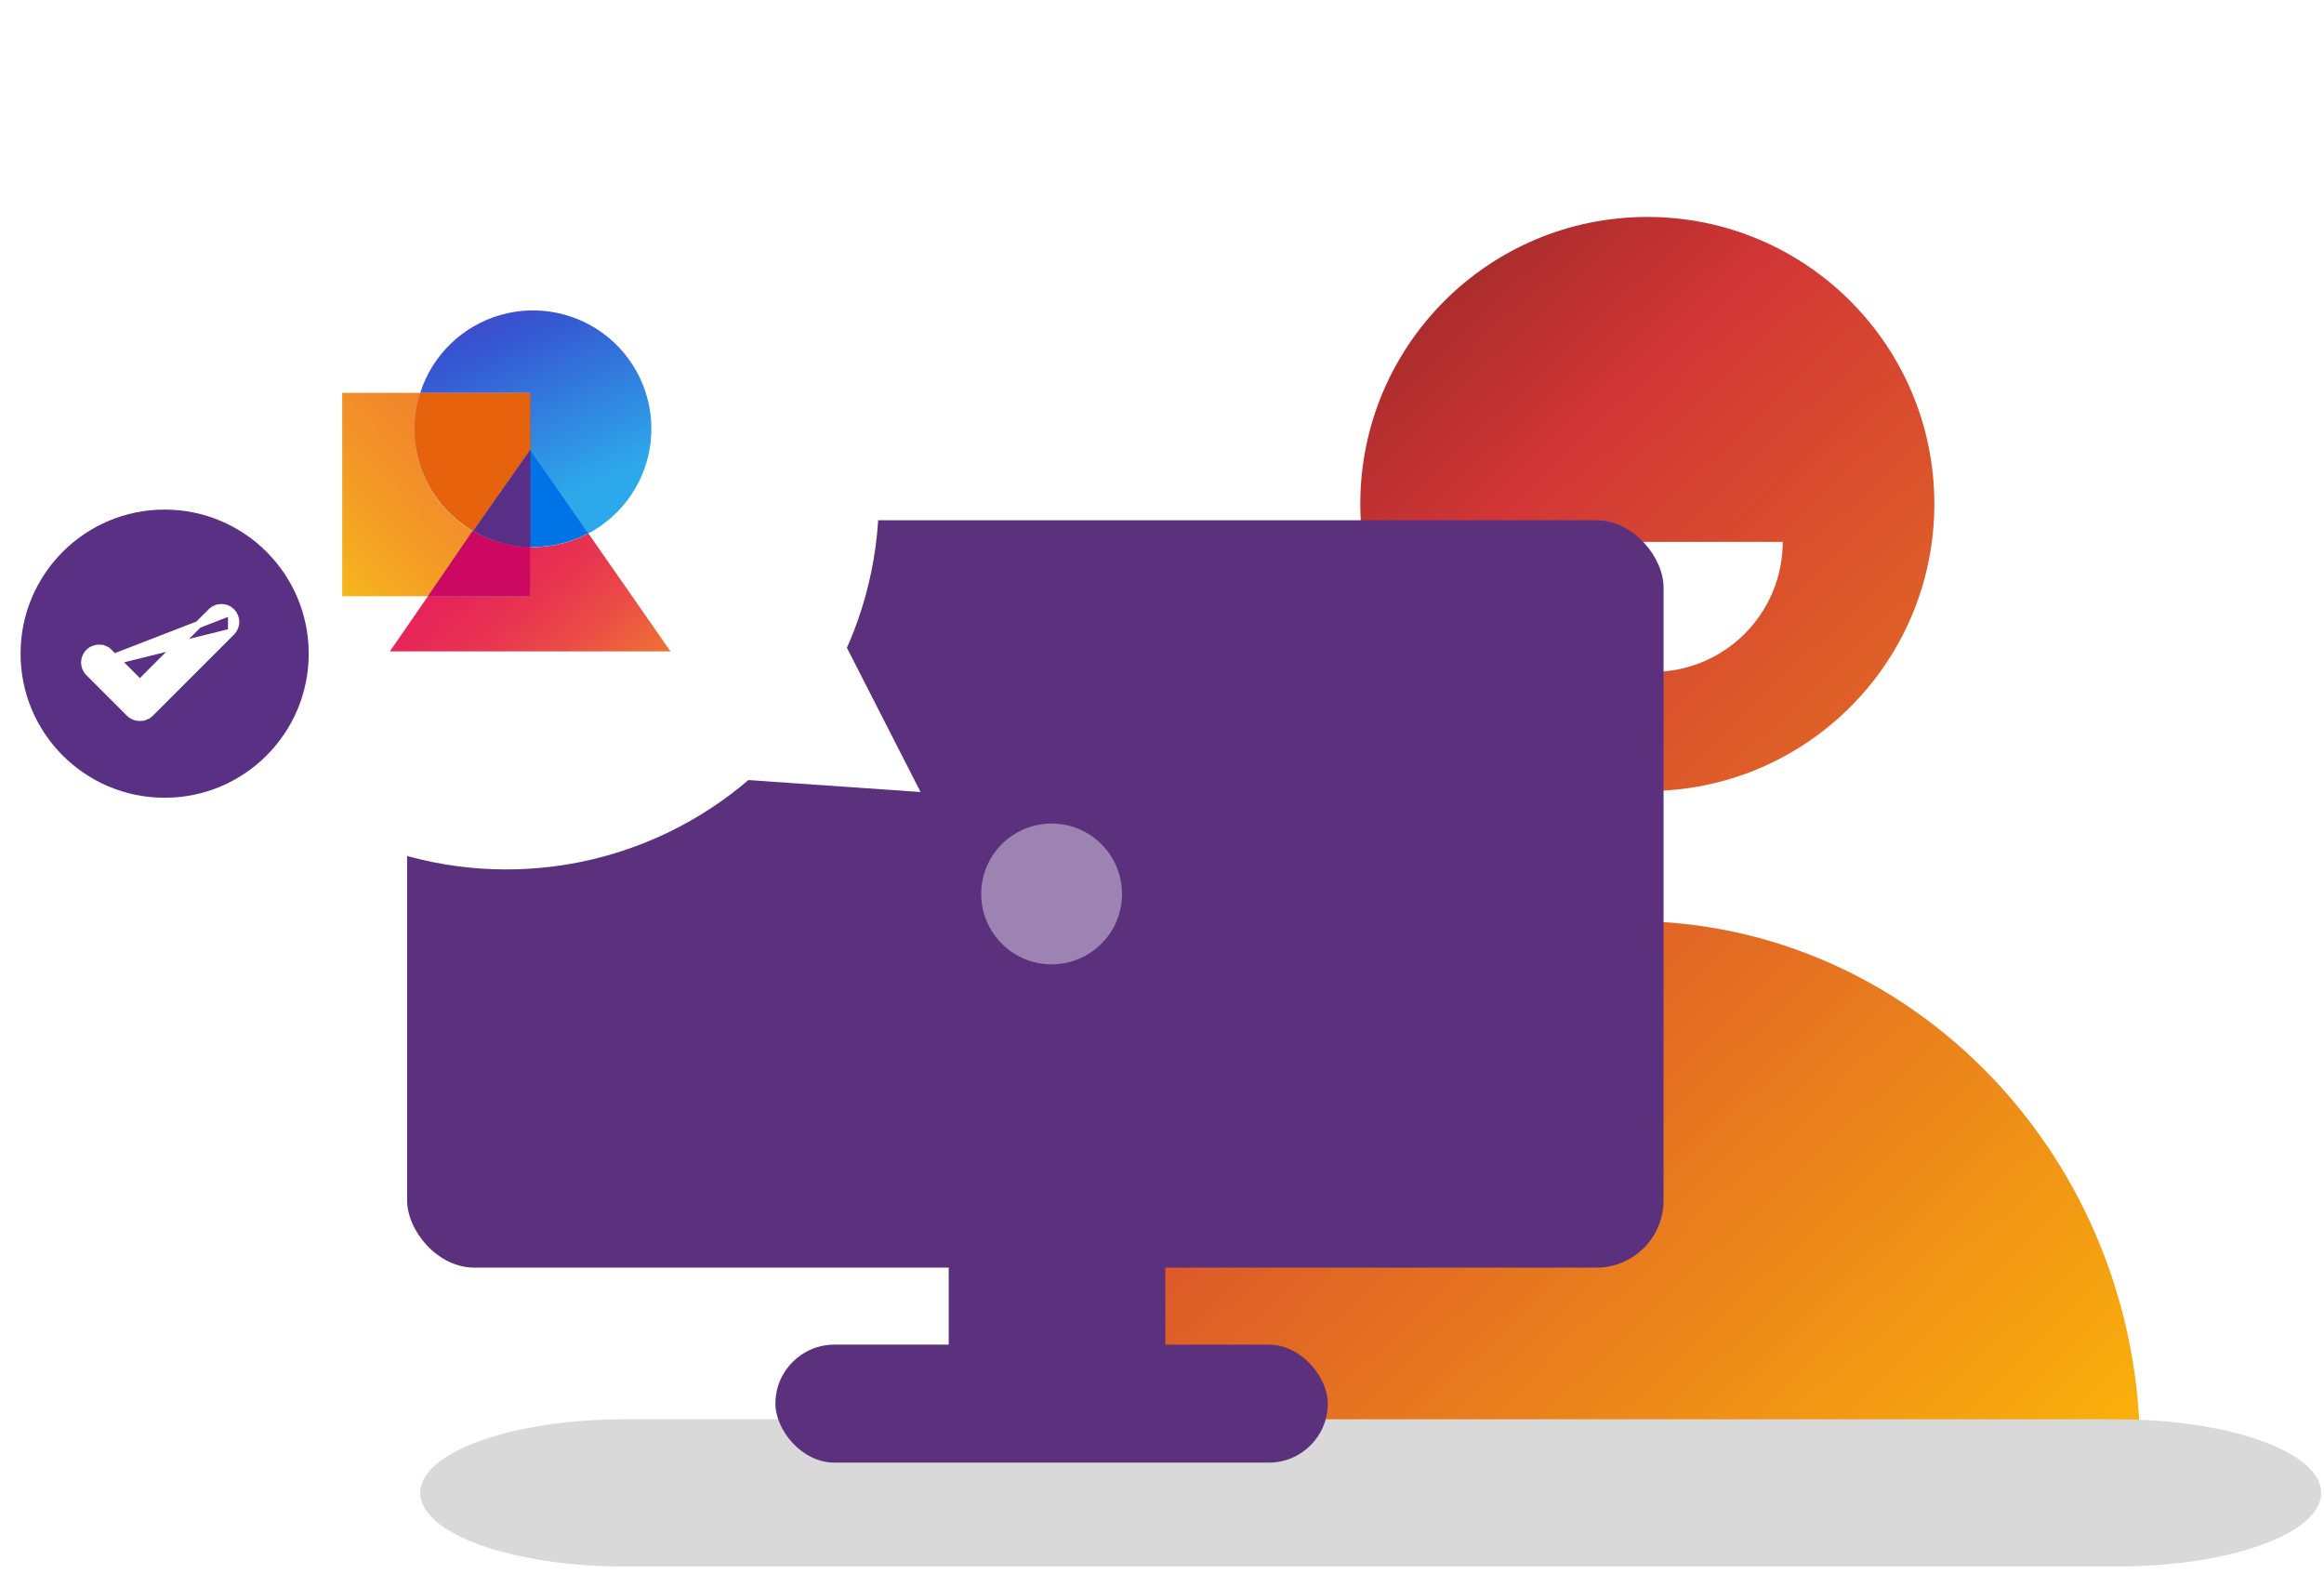 <svg width="164" height="111" viewBox="0 0 164 111" fill="none" xmlns="http://www.w3.org/2000/svg">
<path d="M136.503 35.563C136.503 46.749 127.435 55.818 116.248 55.818C105.062 55.818 95.993 46.749 95.993 35.563C95.993 24.376 105.062 15.308 116.248 15.308C127.435 15.308 136.503 24.376 136.503 35.563Z" fill="url(#paint0_linear_7751_349)"/>
<path d="M115.102 64.99C95.261 64.99 79.178 81.758 79.178 102.442H151.026C151.026 81.758 134.942 64.99 115.102 64.99Z" fill="url(#paint1_linear_7751_349)"/>
<path d="M125.803 38.238C125.803 39.443 125.566 40.636 125.105 41.748C124.644 42.861 123.968 43.872 123.117 44.724C122.265 45.576 121.254 46.251 120.141 46.712C119.028 47.173 117.836 47.41 116.631 47.41C115.427 47.41 114.234 47.173 113.121 46.712C112.008 46.251 110.997 45.576 110.145 44.724C109.294 43.872 108.618 42.861 108.157 41.748C107.696 40.636 107.459 39.443 107.459 38.238L116.631 38.238H125.803Z" fill="white"/>
<path d="M29.654 105.343C29.654 102.475 36.108 100.15 44.07 100.15H149.39C157.351 100.15 163.805 102.475 163.805 105.343C163.805 108.211 157.351 110.537 149.39 110.537H44.07C36.108 110.537 29.654 108.211 29.654 105.343Z" fill="#D9D9D9"/>
<rect x="66.949" y="85.627" width="15.287" height="13.758" fill="#5B317E"/>
<rect x="54.719" y="94.881" width="38.981" height="8.326" rx="4.163" fill="#5B317E"/>
<rect x="28.73" y="36.709" width="88.664" height="52.739" rx="4.747" fill="#5B317E"/>
<circle opacity="0.4" cx="74.209" cy="63.079" r="4.968" fill="white"/>
<g filter="url(#filter0_d_7751_349)">
<circle cx="26.283" cy="26.283" r="26.283" transform="matrix(-0.998 -0.069 -0.069 0.998 63.773 10.64)" fill="white"/>
<path d="M37.396 31.716L41.516 37.643C42.728 37.003 43.764 36.074 44.532 34.939C45.301 33.804 45.778 32.497 45.922 31.134C46.066 29.771 45.873 28.393 45.358 27.123C44.844 25.852 44.025 24.728 42.974 23.848C41.922 22.969 40.67 22.362 39.329 22.081C37.987 21.799 36.597 21.852 35.281 22.235C33.965 22.618 32.763 23.319 31.782 24.276C30.801 25.233 30.07 26.417 29.654 27.724H37.396V31.716Z" fill="url(#paint2_linear_7751_349)"/>
<path d="M41.517 37.637C40.309 38.277 38.961 38.61 37.593 38.605H37.377V42.072H30.2L27.512 45.964H37.411H47.317L41.517 37.637Z" fill="url(#paint3_linear_7751_349)"/>
<path d="M37.398 38.597H37.614C38.974 38.596 40.314 38.264 41.518 37.629L37.398 31.702V38.597Z" fill="#0073E6"/>
<path d="M29.258 30.257C29.259 29.395 29.392 28.538 29.654 27.716H24.15V42.071H30.199L33.378 37.488C32.117 36.749 31.074 35.693 30.351 34.423C29.628 33.154 29.251 31.717 29.258 30.257Z" fill="url(#paint4_linear_7751_349)"/>
<path opacity="0.64" d="M33.395 37.461L37.428 31.715V27.723H29.652C29.074 29.53 29.13 31.481 29.811 33.253C30.491 35.025 31.756 36.511 33.395 37.468V37.461Z" fill="#582F87"/>
<path d="M33.395 37.461L37.428 31.715V27.723H29.652C29.074 29.53 29.13 31.481 29.811 33.253C30.491 35.025 31.756 36.511 33.395 37.468V37.461Z" fill="#E6620C"/>
<path d="M37.397 38.597C35.978 38.571 34.589 38.18 33.365 37.461L30.199 42.072H37.397V38.597Z" fill="#582F87"/>
<path d="M37.397 38.597C35.978 38.571 34.589 38.18 33.365 37.461L30.199 42.072H37.397V38.597Z" fill="#CC0861"/>
<path d="M33.398 37.461C34.621 38.183 36.011 38.575 37.431 38.597V31.715L33.398 37.461Z" fill="#582F87"/>
<path opacity="0.5" d="M33.398 37.461C34.621 38.183 36.011 38.575 37.431 38.597V31.715L33.398 37.461Z" fill="#582F87"/>
<path d="M58.44 43.117L50.217 54.864L64.962 55.887L58.44 43.117Z" fill="white"/>
</g>
<circle cx="11.618" cy="46.125" r="10.167" fill="#5A3085"/>
<path d="M16.339 44.598L16.339 44.598L10.624 50.313C10.624 50.313 10.624 50.313 10.624 50.313C10.525 50.412 10.408 50.49 10.279 50.543L10.184 50.312L10.279 50.543C10.15 50.597 10.012 50.624 9.872 50.624C9.733 50.624 9.594 50.597 9.465 50.543C9.336 50.49 9.219 50.412 9.12 50.313C9.12 50.313 9.12 50.313 9.12 50.313L6.282 47.475C6.186 47.382 6.11 47.271 6.057 47.148M16.339 44.598L6.057 47.148M16.339 44.598C16.529 44.408 16.636 44.15 16.636 43.882C16.636 43.613 16.529 43.356 16.34 43.166M16.339 44.598L16.34 43.166M6.057 47.148C6.004 47.025 5.976 46.892 5.975 46.757C5.973 46.623 5.999 46.49 6.05 46.365C6.101 46.241 6.176 46.128 6.271 46.033C6.366 45.938 6.479 45.862 6.604 45.811C6.728 45.761 6.861 45.735 6.996 45.736C7.13 45.737 7.263 45.765 7.387 45.818L7.288 46.048L7.387 45.818C7.51 45.871 7.621 45.948 7.714 46.044L9.872 48.202L14.907 43.166C14.907 43.166 14.907 43.166 14.907 43.166C15.001 43.072 15.113 42.997 15.236 42.946C15.358 42.895 15.49 42.869 15.623 42.869C15.756 42.869 15.888 42.895 16.011 42.946C16.134 42.997 16.245 43.072 16.34 43.166M6.057 47.148L16.34 43.166" fill="white" stroke="white" stroke-width="0.5"/>
<defs>
<filter id="filter0_d_7751_349" x="0.949" y="0.255" width="72.512" height="69.568" filterUnits="userSpaceOnUse" color-interpolation-filters="sRGB">
<feFlood flood-opacity="0" result="BackgroundImageFix"/>
<feColorMatrix in="SourceAlpha" type="matrix" values="0 0 0 0 0 0 0 0 0 0 0 0 0 0 0 0 0 0 127 0" result="hardAlpha"/>
<feOffset/>
<feGaussianBlur stdDeviation="4.25"/>
<feComposite in2="hardAlpha" operator="out"/>
<feColorMatrix type="matrix" values="0 0 0 0 0 0 0 0 0 0 0 0 0 0 0 0 0 0 0.2 0"/>
<feBlend mode="normal" in2="BackgroundImageFix" result="effect1_dropShadow_7751_349"/>
<feBlend mode="normal" in="SourceGraphic" in2="effect1_dropShadow_7751_349" result="shape"/>
</filter>
<linearGradient id="paint0_linear_7751_349" x1="79.181" y1="-41.238" x2="184.45" y2="69.791" gradientUnits="userSpaceOnUse">
<stop/>
<stop offset="0.486" stop-color="#D13636"/>
<stop offset="1" stop-color="#FAB20B"/>
</linearGradient>
<linearGradient id="paint1_linear_7751_349" x1="79.181" y1="-41.238" x2="184.45" y2="69.791" gradientUnits="userSpaceOnUse">
<stop/>
<stop offset="0.486" stop-color="#D13636"/>
<stop offset="1" stop-color="#FAB20B"/>
</linearGradient>
<linearGradient id="paint2_linear_7751_349" x1="59.468" y1="-2.295" x2="70.061" y2="21.957" gradientUnits="userSpaceOnUse">
<stop stop-color="#7A15B7"/>
<stop offset="0.54" stop-color="#3655D1"/>
<stop offset="1" stop-color="#2DA9EB"/>
</linearGradient>
<linearGradient id="paint3_linear_7751_349" x1="30.509" y1="37.039" x2="42.902" y2="51.804" gradientUnits="userSpaceOnUse">
<stop offset="0.11" stop-color="#E6215A"/>
<stop offset="0.27" stop-color="#E72658"/>
<stop offset="0.46" stop-color="#E83550"/>
<stop offset="0.67" stop-color="#EB4E45"/>
<stop offset="0.89" stop-color="#EE7034"/>
<stop offset="0.98" stop-color="#F0802D"/>
</linearGradient>
<linearGradient id="paint4_linear_7751_349" x1="8.021" y1="53.228" x2="35.723" y2="26.708" gradientUnits="userSpaceOnUse">
<stop offset="0.3" stop-color="#FCEA0D"/>
<stop offset="0.43" stop-color="#F8C817"/>
<stop offset="0.58" stop-color="#F5A921"/>
<stop offset="0.73" stop-color="#F29228"/>
<stop offset="0.86" stop-color="#F1852C"/>
<stop offset="0.98" stop-color="#F0802D"/>
</linearGradient>
</defs>
</svg>
